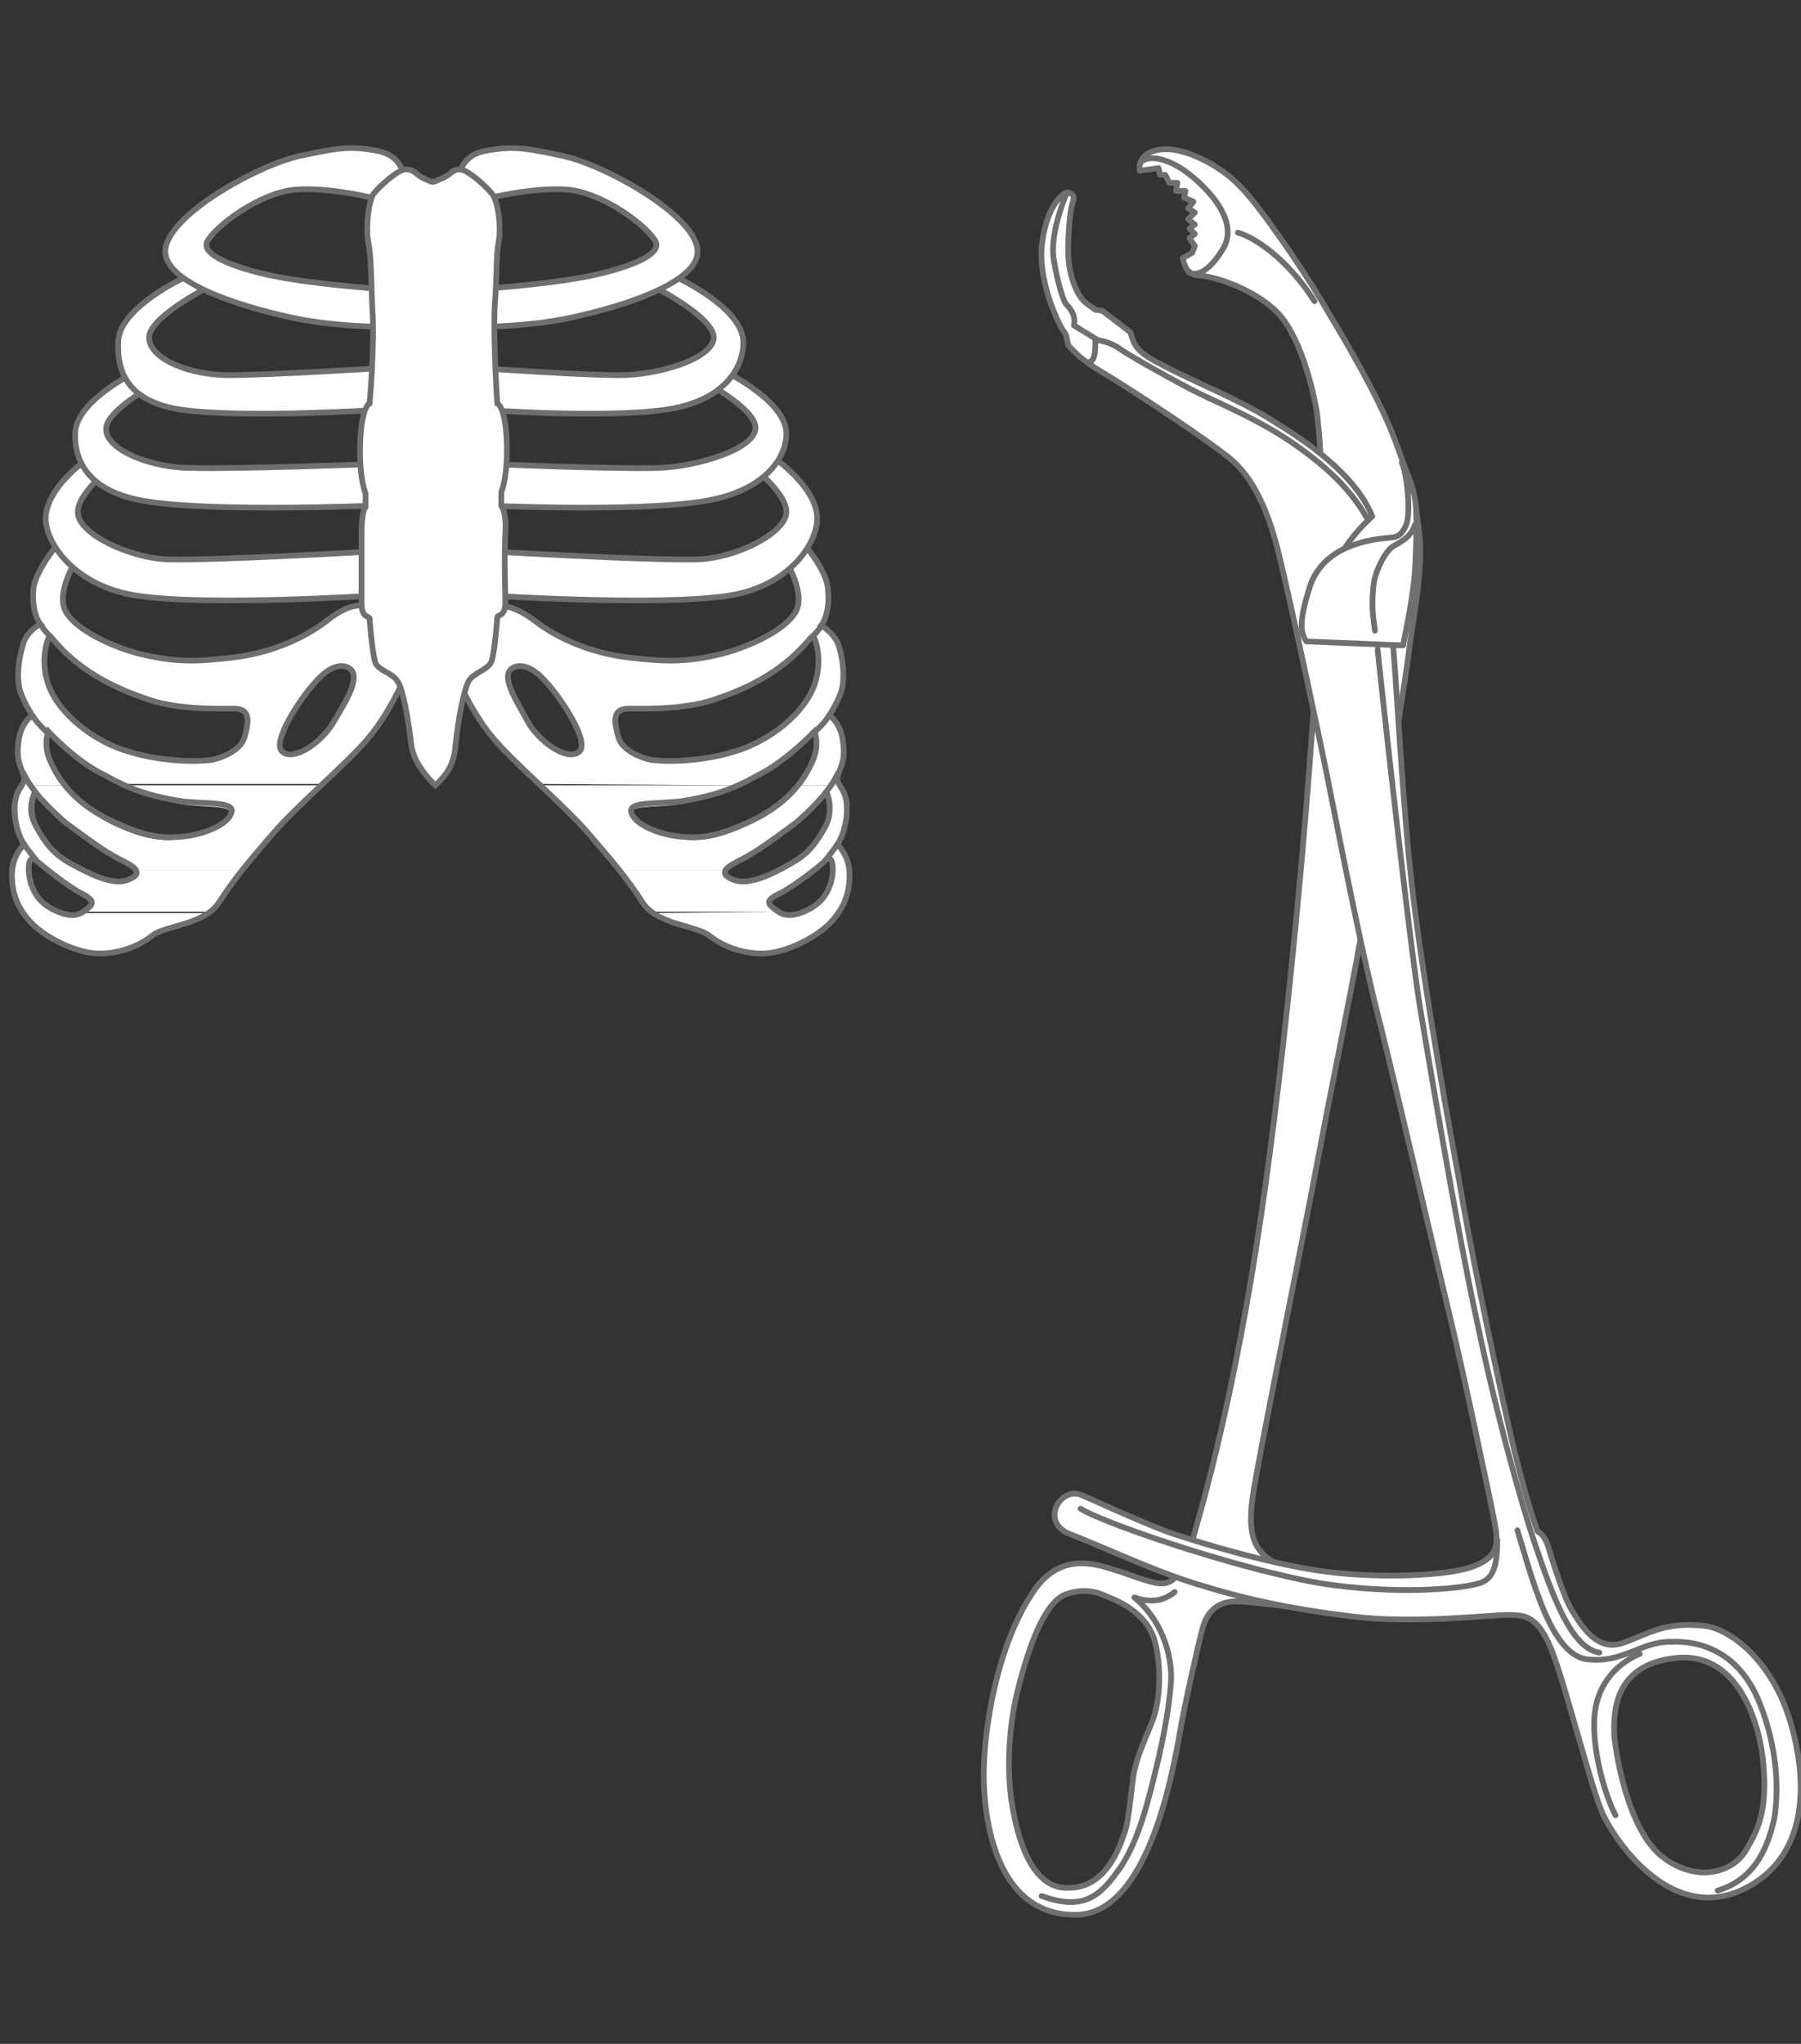 <svg xmlns="http://www.w3.org/2000/svg" xmlns:xlink="http://www.w3.org/1999/xlink" id="Ebene_1" x="0px" y="0px" viewBox="0 0 134 152" style="enable-background:new 0 0 134 152;" xml:space="preserve" width="134" height="152">
<rect x="0" y="0" width="134" height="152" fill="#333333" stroke="none"/>
<style type="text/css">
	.st0{fill:#FFFFFF;}
	.st1{fill:none;stroke:#6F6F6E;stroke-width:0.425;stroke-linecap:round;stroke-linejoin:round;}
	.st2{fill:#FFFFFF;stroke:#6F6F6E;stroke-width:0.425;stroke-linecap:round;stroke-linejoin:round;}
	.st3{fill-rule:evenodd;clip-rule:evenodd;fill:#FFFFFF;}
	.st4{fill:none;stroke:#6F6F6E;stroke-width:0.425;stroke-miterlimit:3.864;}
	.st5{fill:#FFFFFF;stroke:#6F6F6E;stroke-width:0.425;stroke-miterlimit:3.864;}
</style>
<path class="st0" d="M79.2,118.6c-1.5,0.7-2.6,3.7-3.4,6.8c-0.8,3-0.9,6.4-0.5,8.8c0.4,2.4,1.4,6.3,4.2,6.2c2.8,0,3.8-3,4.2-4.2  c0.4-1.2,0.5-4.1,0.8-4.9c0.2-0.8,0.5-1.5,1.2-3.2c0.7-1.7,0.7-4.4,0.2-6.1c-0.5-1.8-2.3-2.8-3.4-3.2  C81.9,118.5,80.8,118,79.2,118.6L79.2,118.6z M88,19.2l0.7-0.4l0.2-0.5l-0.4-0.6l0.4-0.3l-0.4-0.4l0.4-0.3l-0.5-0.4l0.5-0.5  l-0.5-0.3l0.4-0.5l-0.7-0.3l0.1-0.5l-0.7,0l0.1-0.6l-0.6,0L86.7,13l-0.4,0l-0.1-0.5l-1.4,0.2c-0.1-0.7,0.3-1.6,2-1.6  c1.7,0,4.2,1.4,5.4,2.7c1.3,1.2,4.6,6,6.2,8.7c1.6,2.7,4.4,7.3,5.6,10.8c1.2,3.4,1.1,2.2,1.6,6.4c0.3,2.3-0.4,6.2-0.7,8.1  c-0.2,2-0.6,4-0.9,6.3c-0.3,2.3-2.3,13.4-2.9,16.4c-0.5,2.9-2.2,11.2-3.1,16c-0.9,4.8-4.1,20.6-4.7,24.2c-0.6,3.5,0,4.8,1.9,5.7  c2,0.9,3.6,1.2,4.7,1.3l-0.4,2.2c-2.6-0.3-5.8-0.7-7.2-0.8c-1.4-0.1-2.4,0.5-2.8,1.9c-0.4,1.5-1.2,5.1-1.6,7.2  c-0.4,2.1-2.1,14.1-7.8,14.2c-5.7,0.1-6.8-6.4-6.9-9.9c-0.1-3.4,0.9-10.2,3.8-14.3c0.8-1.1,2.2-2.5,5.1-1.7c2.1,0.6,2.5,0.9,3.8,1.2  c1.3,0.3,2-0.4,2.8-3.1c0.8-2.7,3.2-11.1,5.1-24c1.9-12.8,3.3-28.5,3.9-37.3c0.6-8.8,0.6-15.1,0.6-17.2c0-2.1-0.1-3.4-0.3-5.3  c-0.3-1.9-1.3-6.1-3.2-7.8c-1.9-1.7-4.7-2.5-5.6-2.5C88.5,20.4,88.2,20.1,88,19.2L88,19.2z"></path>
<path class="st1" d="M79.2,118.6c-1.5,0.7-2.6,3.7-3.4,6.8c-0.8,3-0.9,6.4-0.5,8.8c0.4,2.4,1.4,6.3,4.2,6.2c2.8,0,3.8-3,4.2-4.2  c0.4-1.2,0.5-4.1,0.8-4.9c0.2-0.8,0.5-1.5,1.2-3.2c0.7-1.7,0.7-4.4,0.2-6.1c-0.5-1.8-2.3-2.8-3.4-3.2  C81.9,118.5,80.8,118,79.2,118.6L79.2,118.6z M88,19.2l0.7-0.4l0.2-0.5l-0.4-0.6l0.4-0.3l-0.4-0.4l0.4-0.3l-0.5-0.4l0.5-0.5  l-0.5-0.3l0.4-0.5l-0.7-0.3l0.1-0.5l-0.7,0l0.1-0.6l-0.6,0L86.7,13l-0.4,0l-0.1-0.5l-1.4,0.2c-0.1-0.7,0.3-1.6,2-1.6  c1.7,0,4.2,1.4,5.4,2.7c1.3,1.2,4.6,6,6.2,8.7c1.6,2.7,4.4,7.3,5.6,10.8c1.2,3.4,1.1,2.2,1.6,6.4c0.3,2.3-0.4,6.2-0.7,8.1  c-0.2,2-0.6,4-0.9,6.3c-0.3,2.3-2.3,13.4-2.9,16.4c-0.5,2.9-2.2,11.2-3.1,16c-0.9,4.8-4.1,20.6-4.7,24.2c-0.6,3.5,0,4.8,1.9,5.7  c2,0.9,3.6,1.2,4.7,1.3l-0.4,2.2c-2.6-0.3-5.8-0.7-7.2-0.8c-1.4-0.1-2.4,0.5-2.8,1.9c-0.4,1.5-1.2,5.1-1.6,7.2  c-0.4,2.1-2.1,14.1-7.8,14.2c-5.7,0.1-6.8-6.4-6.9-9.9c-0.1-3.4,0.9-10.2,3.8-14.3c0.8-1.1,2.2-2.5,5.1-1.7c2.1,0.6,2.5,0.9,3.8,1.2  c1.3,0.3,2-0.4,2.8-3.1c0.8-2.7,3.2-11.1,5.1-24c1.9-12.8,3.3-28.5,3.9-37.3c0.6-8.8,0.6-15.1,0.6-17.2c0-2.1-0.1-3.4-0.3-5.3  c-0.3-1.9-1.3-6.1-3.2-7.8c-1.9-1.7-4.7-2.5-5.6-2.5C88.5,20.4,88.2,20.1,88,19.2L88,19.2z M92.1,17.3c1.1,0.3,3.6,1.8,5.7,5.1   M84.8,12.2c0.5-0.8,2-0.4,3.2,0.4c1.2,0.8,4.4,3.6,3,5.9c-1.4,2.3-2.4,1.9-2.6,1.7"></path>
<path class="st0" d="M131.2,131.2c-0.2-2.5-1.6-8.4-6.5-7.9c-4.9,0.5-4.6,4.5-4.6,5.7c0.1,1.3,1,7.1,3.6,9.1c2.6,2,5.3,1.1,6.2-0.5  C130.8,136.1,131.5,134.7,131.2,131.2L131.2,131.2z M79.4,14.3c0.8,0.2,0.4,0.6,0.3,1.2c-0.1,0.5-0.3,2.6-0.2,3.8  c0.1,1.2,0.6,2.8,1.4,3.3c0.8,0.6,0.5,0.4,1.1,0.5l2.1,1.6c0.3,0.9,0.3,1.4,2.3,2.4c2,1.1,6,2.7,8.3,4.2c2.3,1.4,6.1,3.9,7.4,7.1  c-1.2,1.1-3.7,3.7-3.4,7.4l4.8,0.6c0.4,3.4,0.8,13.6,1.7,20.7c0.9,7.2,2.6,16.6,3.4,20.9c0.7,4.3,2.2,11.5,3.3,16.5  c1.1,5.1,2,8,2.5,9.4c0.3,0.1,0.7,0.6,0.9,1.5c0.3,0.9,1.1,3.6,1.8,4.6c0.7,1.1,1.8,2.8,3.6,2.2c1.8-0.6,3-1.6,6-1.3  c1.7,0.1,4.9,2.2,6.4,6.8c1.4,4.4,1.7,10.5-3.6,12.9c-5.3,2.3-9.3-3.7-10.2-5.6c-0.9-1.9-2.9-10-3.9-12.4c-1-2.4-1.9-2.5-3.2-2.5  c-1.4,0-7.1,0.7-11.7,0.1c-2.5-0.3-6.6-0.9-10.8-2.2c-3.5-1-7-2.7-10.3-4c-2-1-0.4-3.5,1.1-2.8c1.2,0.5,4.8,2.2,6.9,2.9  c2.1,0.7,7.4,2.3,11.4,2.8c4,0.5,8.9,0.3,10.8-0.4c1.9-0.7,1.9-1.7,1.6-3.3c-0.3-1.6-2.4-11.5-3.3-15.2c-0.9-3.7-4.1-17.5-5.4-22.6  c-1.3-5.1-2.9-13.4-3.7-17.4C98,54,96,44.7,95.2,41.4c-0.8-3.3-1.9-5.9-3.8-7.4c-1.9-1.5-6.3-4.4-8.7-5.9c-2.4-1.4-2.6-1.8-3.2-2.4  c-0.2-0.7-0.1-0.8-0.4-1.1c-0.2-0.3-1.8-3.3-1.6-6.2C77.8,15.5,78.9,14.5,79.4,14.3L79.4,14.3z"></path>
<path class="st1" d="M131.2,131.2c-0.2-2.5-1.6-8.4-6.5-7.9c-4.9,0.5-4.6,4.5-4.6,5.7c0.1,1.3,1,7.1,3.6,9.1c2.6,2,5.3,1.1,6.2-0.5  C130.8,136.1,131.5,134.7,131.2,131.2L131.2,131.2z M79.4,14.3c0.8,0.2,0.4,0.6,0.3,1.2c-0.1,0.5-0.3,2.6-0.2,3.8  c0.1,1.2,0.6,2.8,1.4,3.3c0.8,0.6,0.5,0.4,1.1,0.5l2.1,1.6c0.3,0.9,0.3,1.4,2.3,2.4c2,1.1,6,2.7,8.3,4.2c2.3,1.4,6.1,3.9,7.4,7.1  c-1.2,1.1-3.7,3.7-3.4,7.4l4.8,0.6c0.4,3.4,0.8,13.6,1.7,20.7c0.9,7.2,2.6,16.6,3.4,20.9c0.7,4.3,2.2,11.5,3.3,16.5  c1.1,5.1,2,8,2.5,9.4c0.3,0.1,0.7,0.6,0.9,1.5c0.3,0.9,1.1,3.6,1.8,4.6c0.7,1.1,1.8,2.8,3.6,2.2c1.8-0.6,3-1.6,6-1.3  c1.7,0.1,4.9,2.2,6.4,6.8c1.4,4.4,1.7,10.5-3.6,12.9c-5.3,2.3-9.3-3.7-10.2-5.6c-0.9-1.9-2.9-10-3.9-12.4c-1-2.4-1.9-2.5-3.2-2.5  c-1.4,0-7.1,0.7-11.7,0.1c-2.5-0.3-6.6-0.9-10.8-2.2c-3.5-1-7-2.7-10.3-4c-2-1-0.4-3.5,1.1-2.8c1.2,0.5,4.8,2.2,6.9,2.9  c2.1,0.7,7.4,2.3,11.4,2.8c4,0.5,8.9,0.3,10.8-0.4c1.9-0.7,1.9-1.7,1.6-3.3c-0.3-1.6-2.4-11.5-3.3-15.2c-0.9-3.7-4.1-17.5-5.4-22.6  c-1.3-5.1-2.9-13.4-3.7-17.4C98,54,96,44.7,95.2,41.4c-0.8-3.3-1.9-5.9-3.8-7.4c-1.9-1.5-6.3-4.4-8.7-5.9c-2.4-1.4-2.6-1.8-3.2-2.4  c-0.2-0.7-0.1-0.8-0.4-1.1c-0.2-0.3-1.8-3.3-1.6-6.2C77.8,15.5,78.9,14.5,79.4,14.3L79.4,14.3z M81.5,25.3c0,0.6,0,1.5-0.4,1.6   M79.4,14.3c-0.3,0.6-1.3,3.3-1,5c0.3,1.8,0.7,3,0.9,3.3c0.2,0.2,0.8,0.8,0.6,1.6l1.8,1.1c0,0,0.9,0.1,1.7,0.7  c0.9,0.6,4.1,2.4,5.7,3.2c1.6,0.8,4.6,2,7.3,3.9c2.7,1.9,4.3,3.6,5.4,5.6 M87.4,118.4c-0.4,0.3-1.3,1-3,0.4c2.3,1.9,2.9,4.8,2.7,6.6  c-0.2,2.4-0.8,5-1.2,6.6c-0.4,1.6-1.2,5.1-2.7,7.1c-1.4,2-2.7,3-5.7,1.9 M111.4,114.5c0,1.4-0.1,2.8-1.2,3.2  c-1.1,0.4-5.4,0.9-10.9,0.2c-5.6-0.7-17-4.5-18.9-5.7 M122,123c-1.2,0.5-2.9,1.7-3.3,4.1c-0.4,2.4,0.6,6.2,1.5,7.9 M112.9,113.8  c1.1,3.6,2.5,9.3,5.2,9.6c2.7,0.3,3.9-1.3,6.2-1.3c2.3-0.1,5.1,0.8,6.6,4.5c1.5,3.7,1.4,7,1.1,8.7c-0.4,1.7-1.2,4.4-4.2,5.3   M102.5,48.3c0.3,3,2.4,22.1,3.2,26.9c0.8,4.8,2.8,16.7,4.2,23.1c1.3,6.3,3.2,13.3,4.4,16.8c1.2,3.5,2.6,7.5,4.7,7.8"></path>
<path class="st2" d="M104.3,34.4c0.4,0.9,0.7,3.8,0.3,4.7c-0.6,1.2-0.9,0.7-2.7,1.1c-1.9,0.4-3.8,1.3-4.5,3.6  c-0.7,2.3-0.7,3.2-0.2,3.9l7.2,0.3c0-0.2,0.8-3.6,0.9-6c0.1-2.4,0.2-4.6-0.2-5.6C104.8,35.3,104.3,34.4,104.3,34.4L104.3,34.4z"></path>
<path class="st1" d="M105.3,39c-0.3,0.8-0.7,1.1-1.6,1.6c-0.6,0.3-1.4,1.9-1.5,2.9c-0.2,1.6,0,2.6,0.1,3.4"></path>
<path class="st3" d="M4.7,67.9c0.5,0.1,0.8,0.1,1.1,0l0,0C5.6,68,5.2,68,4.7,67.9L4.7,67.9c0.5,0.1,0.8,0.1,1.1,0l9.8,0  c-1.3,1-3.5,1.1-4.3,1.7c-1,0.8-2.6,1.4-4.2,1.3c-1.5-0.1-3.6-1.1-4.7-2.2c-0.3-0.3-0.5-0.5-0.7-0.9v0c0.2,0.3,0.4,0.6,0.7,0.9  c1.1,1.1,3.2,2.1,4.7,2.2c1.5,0.1,3.2-0.6,4.2-1.3c0.8-0.6,3-0.7,4.3-1.7v0c-1.3,1-3.5,1.1-4.3,1.7c-1,0.8-2.6,1.4-4.2,1.3  c-1.5-0.1-3.6-1.1-4.7-2.2c-0.3-0.3-0.5-0.5-0.7-0.9L4.7,67.9L4.7,67.9z"></path>
<path class="st3" d="M2.2,64.7c0,0.3,0.1,0.6,0.2,0.9c0.3,0.9,0.8,1.6,2,2.1c0.2,0.1,0.3,0.1,0.5,0.2l-3.1,0  c-0.5-0.8-0.8-1.8-0.8-3.1c0,0,0-0.1,0-0.1L2.2,64.7L2.2,64.7z M2.2,64.7c0,0.3,0.1,0.6,0.2,0.9c0.3,0.9,0.8,1.6,2,2.1  c0.2,0.1,0.3,0.1,0.5,0.2v0c-0.1,0-0.3-0.1-0.5-0.2c-1.2-0.5-1.7-1.2-2-2.1C2.2,65.3,2.2,65,2.2,64.7L2.2,64.7L2.2,64.7z M6.2,64.7  c1.2,0.6,2.5,1.1,3.5,0.7c0.5-0.2,0.6-0.4,0.5-0.7v0c0.1,0.2,0,0.4-0.5,0.7C8.7,65.8,7.4,65.3,6.2,64.7L6.2,64.7  c1.2,0.6,2.5,1.1,3.5,0.7c0.5-0.2,0.6-0.4,0.5-0.7l7.9,0c-0.6,0.8-1.2,1.6-1.7,2.4c-0.2,0.3-0.4,0.5-0.7,0.7l-9.8,0  c0.3-0.1,0.5-0.2,0.7-0.4c0.5-0.4,0.2-0.7-0.8-1.2c-0.7-0.3-1.5-1-2.2-1.5L6.2,64.7L6.2,64.7z M18.1,64.7c-0.6,0.8-1.2,1.6-1.7,2.4  c-0.2,0.3-0.4,0.5-0.7,0.7v0c0.3-0.2,0.5-0.4,0.7-0.7C16.9,66.3,17.4,65.5,18.1,64.7L18.1,64.7L18.1,64.7z M1.6,67.9  c-0.5-0.8-0.8-1.8-0.8-3.1c0,0,0-0.1,0-0.1v0c0,0,0,0.1,0,0.1C0.8,66.1,1.1,67.1,1.6,67.9L1.6,67.9L1.6,67.9z M5.8,67.9  c0.3-0.1,0.5-0.2,0.7-0.4c0.5-0.4,0.2-0.7-0.8-1.2c-0.7-0.3-1.5-1-2.2-1.5v0c0.7,0.6,1.6,1.2,2.2,1.5c1,0.5,1.3,0.8,0.8,1.2  C6.3,67.6,6.1,67.8,5.8,67.9L5.8,67.9L5.8,67.9z"></path>
<path class="st3" d="M4.6,58.4c0.7,0.9,1.8,1.9,3.5,2.8c3.1,1.5,4.4,1.3,5.5,1.2c1.1-0.1,3.1-0.7,3.5-1.7c0.4-0.9-1.7-0.7-3.6-0.9  c-1.6-0.2-3-0.6-4.7-1.4v0c1.7,0.8,3.1,1.1,4.7,1.4c1.9,0.3,4,0,3.6,0.9c-0.4,0.9-2.4,1.5-3.5,1.7c-1.1,0.1-2.5,0.3-5.5-1.2  C6.5,60.3,5.4,59.3,4.6,58.4L4.6,58.4c0.7,0.9,1.8,1.9,3.5,2.8c3.1,1.5,4.4,1.3,5.5,1.2c1.1-0.1,3.1-0.7,3.5-1.7  c0.4-0.9-1.7-0.7-3.6-0.9c-1.6-0.2-3-0.6-4.7-1.4l15,0c-1.3,1.3-2.7,2.6-3.7,3.6c-0.9,1.1-1.6,1.9-2.3,2.7l-7.9,0  c-0.1-0.3-0.7-0.6-1.2-0.8c-1-0.5-2.1-1.3-4-2.7c-1.2-1-2.3-2.3-2.3-2.3s-0.6,1.3,0.1,2.6c0.7,1.2,1.2,2,2.7,2.8  c0.3,0.1,0.5,0.3,0.8,0.4v0c-0.3-0.1-0.5-0.3-0.8-0.4c-1.5-0.8-2-1.6-2.7-2.8c-0.8-1.3-0.1-2.6-0.1-2.6s1.1,1.3,2.3,2.3  c1.9,1.5,3,2.3,4,2.7c0.6,0.3,1.1,0.5,1.2,0.8v0c-0.1-0.3-0.7-0.6-1.2-0.8c-1-0.5-2.1-1.3-4-2.7c-1.2-1-2.3-2.3-2.3-2.3  s-0.6,1.3,0.1,2.6c0.7,1.2,1.2,2,2.7,2.8c0.3,0.1,0.5,0.3,0.8,0.4l-2.6,0c-0.3-0.3-0.6-0.5-0.8-0.7c-0.4-0.4-0.6,0.1-0.6,0.7v0  c0-0.7,0.2-1.2,0.6-0.7c0.2,0.2,0.5,0.5,0.8,0.7v0c-0.3-0.3-0.6-0.5-0.8-0.7c-0.4-0.4-0.6,0.1-0.6,0.7l-1.3,0  c0.1-1.2,0.9-1.9,0.9-1.9s-0.8-1.1-0.7-3c0.1-0.7,0.3-1.1,0.5-1.4L4.6,58.4L4.6,58.4z M24,58.4c-1.3,1.3-2.7,2.6-3.7,3.6  c-0.9,1.1-1.6,1.9-2.3,2.7v0c0.6-0.8,1.3-1.6,2.3-2.7C21.3,60.9,22.6,59.6,24,58.4L24,58.4L24,58.4z M0.9,64.7  c0.1-1.2,0.9-1.9,0.9-1.9s-0.8-1.1-0.7-3c0.1-0.7,0.3-1.1,0.5-1.4v0c-0.2,0.3-0.5,0.7-0.5,1.4c-0.1,1.9,0.7,3,0.7,3S1,63.5,0.9,64.7  L0.9,64.7L0.9,64.7z"></path>
<path class="st3" d="M1.6,58.4c0.2-0.3,0.3-0.5,0.1-0.9c-0.3-0.8-0.5-1.2-0.3-2.5c0.2-1.3,1-1.8,1-1.8s-0.6-0.9-0.9-1.8  c-0.3-1-0.1-2.5,0.2-3.4C1.9,47,3,46.4,3,46.4s-0.7-0.8-0.5-2.7c0.2-1.5,2-3.5,2-3.5l1.2,1.4c0,0-1.6,2.5-0.8,3.9  c0.8,1.4,3.5,2.6,5.4,3.1c2.8,0.7,4.4,0.6,7,0.3c2.6-0.3,5.2-1.3,7.1-2.8s2.9-1,2.9-1l2.7,5.5c0,0-1,2.4-2.6,4.3  c-0.8,1-2.1,2.2-3.5,3.4l-15,0c-0.3-0.2-0.7-0.3-1.1-0.5c-2.2-1.2-4.3-3.4-4.3-3.4s-0.4,0.9,0.1,2.1c0.2,0.5,0.5,1.1,1,1.8v0  c-0.5-0.7-0.8-1.3-1-1.8c-0.5-1.2-0.1-2.1-0.1-2.1s2.2,2.2,4.3,3.4C8.3,58,8.6,58.2,9,58.4v0c-0.3-0.2-0.7-0.3-1.1-0.5  c-2.2-1.2-4.3-3.4-4.3-3.4s-0.4,0.9,0.1,2.1c0.2,0.5,0.5,1.1,1,1.8L1.6,58.4c0.2-0.3,0.3-0.5,0.1-0.9c-0.3-0.8-0.5-1.2-0.3-2.5  c0.2-1.3,1-1.8,1-1.8s-0.6-0.9-0.9-1.8c-0.3-1-0.1-2.5,0.2-3.4C1.9,47,3,46.4,3,46.4s-0.7-0.8-0.5-2.7c0.2-1.5,2-3.5,2-3.5l1.2,1.4  c0,0-1.6,2.5-0.8,3.9c0.8,1.4,3.5,2.6,5.4,3.1c2.8,0.7,4.4,0.6,7,0.3c2.6-0.3,5.2-1.3,7.1-2.8s2.9-1,2.9-1l2.7,5.5  c0,0-1,2.4-2.6,4.3c-0.8,1-2.1,2.2-3.5,3.4v0c1.3-1.3,2.6-2.5,3.5-3.5c1.6-1.9,2.6-4.3,2.6-4.3l-2.7-5.5c0,0-0.9-0.4-2.9,1  S20,48.6,17.4,49c-2.6,0.3-4.3,0.4-7-0.3c-1.9-0.5-4.6-1.7-5.4-3.1c-0.8-1.4,0.8-3.9,0.8-3.9l-1.2-1.4c0,0-1.9,2.1-2,3.5  C2.2,45.6,3,46.4,3,46.4s-1,0.6-1.3,1.5c-0.3,0.9-0.5,2.5-0.2,3.4c0.3,1,0.9,1.8,0.9,1.8s-0.8,0.5-1,1.8c-0.2,1.3,0,1.7,0.3,2.5  C1.9,57.9,1.8,58.1,1.6,58.4L1.6,58.4L1.6,58.4z M25.8,49.6c-0.9-0.3-1.8,0.5-2.4,1.2c-1.1,1.2-3.2,4.4-2.4,5.1  c0.8,0.7,2.7-0.5,3.7-2C25.7,52.2,27.1,50.1,25.8,49.6L25.8,49.6z M3.7,47.3c-0.1,0-0.9,2,0.1,4.1c1,2.1,3.6,3.9,5.8,4.5  c2.2,0.7,4.9,0.8,6.2,0.6c0.5-0.1,2.1-0.6,2.4-1.7c0.3-1.1,0.5-2.1-0.8-2.1c-1.3,0-4.4,0.1-6.7-0.8C5.4,50.1,3.9,47.3,3.7,47.3  L3.7,47.3z M25.8,49.6c-0.9-0.3-1.8,0.5-2.4,1.2c-1.1,1.2-3.2,4.4-2.4,5.1c0.8,0.7,2.7-0.5,3.7-2C25.7,52.2,27.1,50.1,25.8,49.6  L25.8,49.6z M3.7,47.3c-0.1,0-0.9,2,0.1,4.1c1,2.1,3.6,3.9,5.8,4.5c2.2,0.7,4.9,0.8,6.2,0.6c0.5-0.1,2.1-0.6,2.4-1.7  c0.3-1.1,0.5-2.1-0.8-2.1c-1.3,0-4.4,0.1-6.7-0.8C5.4,50.1,3.9,47.3,3.7,47.3L3.7,47.3z M3.7,47.3c-0.1,0-0.9,2,0.1,4.1  c1,2.1,3.6,3.9,5.8,4.5c2.2,0.7,4.9,0.8,6.2,0.6c0.5-0.1,2.1-0.6,2.4-1.7c0.3-1.1,0.5-2.1-0.8-2.1c-1.3,0-4.4,0.1-6.7-0.8  C5.4,50.1,3.9,47.3,3.7,47.3L3.7,47.3z M25.8,49.6c-0.9-0.3-1.8,0.5-2.4,1.2c-1.1,1.2-3.2,4.4-2.4,5.1c0.8,0.7,2.7-0.5,3.7-2  C25.7,52.2,27.1,50.1,25.8,49.6L25.8,49.6z"></path>
<path class="st4" d="M4.5,40.2l1.2,1.4c0,0-1.6,2.5-0.8,3.9c0.8,1.4,3.5,2.6,5.4,3.1c2.8,0.7,4.4,0.6,7,0.3c2.6-0.3,5.2-1.3,7.1-2.8  s2.9-1,2.9-1l2.7,5.5c0,0-1,2.4-2.6,4.3c-1.6,1.9-5.2,4.9-7.1,7.1c-1.9,2.2-2.9,3.4-4,5.1c-1.1,1.7-4,1.7-5,2.5  c-1,0.8-2.6,1.4-4.2,1.3c-1.5-0.1-3.6-1.1-4.7-2.2c-0.9-0.9-1.6-2.1-1.5-3.9c0.1-1.3,0.9-2,0.9-2s-0.8-1.1-0.7-3  c0.1-1.3,1-1.5,0.6-2.3c-0.3-0.8-0.5-1.2-0.3-2.5c0.2-1.3,1-1.8,1-1.8s-0.6-0.9-0.9-1.8c-0.3-1-0.1-2.5,0.2-3.4  C1.9,47,3,46.4,3,46.4s-0.7-0.8-0.5-2.7C2.7,42.3,4.5,40.2,4.5,40.2L4.5,40.2z M25.8,49.6c-0.9-0.3-1.8,0.5-2.4,1.2  c-1.1,1.2-3.2,4.4-2.4,5.1c0.8,0.7,2.7-0.5,3.7-2C25.7,52.2,27.1,50.1,25.8,49.6L25.8,49.6z M3.7,47.3c-0.1,0-0.9,2,0.1,4.1  c1,2.1,3.6,3.9,5.8,4.5c2.2,0.7,4.9,0.8,6.2,0.6c0.5-0.1,2.1-0.6,2.4-1.7c0.3-1.1,0.5-2.1-0.8-2.1c-1.3,0-4.4,0.1-6.7-0.8  C5.4,50.1,3.9,47.3,3.7,47.3L3.7,47.3z M3.6,54.4c0,0-0.4,0.9,0.1,2.1c0.5,1.2,1.6,3.1,4.5,4.5c3.1,1.5,4.4,1.3,5.5,1.2  c1.1-0.1,3.1-0.7,3.5-1.7c0.4-0.9-1.7-0.7-3.6-0.9c-1.9-0.3-3.6-0.7-5.7-1.9C5.7,56.7,3.6,54.4,3.6,54.4L3.6,54.4z M9.6,65.4  c1.2-0.5,0.3-1-0.7-1.5c-1-0.5-2.1-1.3-4-2.7c-1.2-1-2.3-2.3-2.3-2.3s-0.6,1.3,0.1,2.6c0.7,1.2,1.2,2,2.7,2.8  C6.9,65.1,8.5,65.9,9.6,65.4L9.6,65.4z M2.7,64c-0.6-0.6-0.7,0.7-0.4,1.7c0.3,0.9,0.8,1.6,2,2.1c1.2,0.5,1.7,0.2,2.3-0.3  c0.5-0.4,0.2-0.7-0.8-1.2C4.8,65.7,3.4,64.6,2.7,64L2.7,64z M4.5,40.2l1.2,1.4c0,0-1.6,2.5-0.8,3.9c0.8,1.4,3.5,2.6,5.4,3.1  c2.8,0.7,4.4,0.6,7,0.3c2.6-0.3,5.2-1.3,7.1-2.8s2.9-1,2.9-1l2.7,5.5c0,0-1,2.4-2.6,4.3c-1.6,1.9-5.2,4.9-7.1,7.1  c-1.9,2.2-2.9,3.4-4,5.1c-1.1,1.7-4,1.7-5,2.5c-1,0.8-2.6,1.4-4.2,1.3c-1.5-0.1-3.6-1.1-4.7-2.2c-0.9-0.9-1.6-2.1-1.5-3.9  c0.1-1.3,0.9-2,0.9-2s-0.8-1.1-0.7-3c0.1-1.3,1-1.5,0.6-2.3c-0.3-0.8-0.5-1.2-0.3-2.5c0.2-1.3,1-1.8,1-1.8s-0.6-0.9-0.9-1.8  c-0.3-1-0.1-2.5,0.2-3.4C1.9,47,3,46.4,3,46.4s-0.7-0.8-0.5-2.7C2.7,42.3,4.5,40.2,4.5,40.2L4.5,40.2z M25.8,49.6  c-0.9-0.3-1.8,0.5-2.4,1.2c-1.1,1.2-3.2,4.4-2.4,5.1c0.8,0.7,2.7-0.5,3.7-2C25.7,52.2,27.1,50.1,25.8,49.6L25.8,49.6z M3.7,47.3  c-0.1,0-0.9,2,0.1,4.1c1,2.1,3.6,3.9,5.8,4.5c2.2,0.7,4.9,0.8,6.2,0.6c0.5-0.1,2.1-0.6,2.4-1.7c0.3-1.1,0.5-2.1-0.8-2.1  c-1.3,0-4.4,0.1-6.7-0.8C5.4,50.1,3.9,47.3,3.7,47.3L3.7,47.3z M3.6,54.4c0,0-0.4,0.9,0.1,2.1c0.5,1.2,1.6,3.1,4.5,4.5  c3.1,1.5,4.4,1.3,5.5,1.2c1.1-0.1,3.1-0.7,3.5-1.7c0.4-0.9-1.7-0.7-3.6-0.9c-1.9-0.3-3.6-0.7-5.7-1.9C5.7,56.7,3.6,54.4,3.6,54.4  L3.6,54.4z M9.6,65.4c1.2-0.5,0.3-1-0.7-1.5c-1-0.5-2.1-1.3-4-2.7c-1.2-1-2.3-2.3-2.3-2.3s-0.6,1.3,0.1,2.6c0.7,1.2,1.2,2,2.7,2.8  C6.9,65.1,8.5,65.9,9.6,65.4L9.6,65.4z M2.7,64c-0.6-0.6-0.7,0.7-0.4,1.7c0.3,0.9,0.8,1.6,2,2.1c1.2,0.5,1.7,0.2,2.3-0.3  c0.5-0.4,0.2-0.7-0.8-1.2C4.8,65.7,3.4,64.6,2.7,64L2.7,64z M2.7,64c-0.6-0.6-0.7,0.7-0.4,1.7c0.3,0.9,0.8,1.6,2,2.1  c1.2,0.5,1.7,0.2,2.3-0.3c0.5-0.4,0.2-0.7-0.8-1.2C4.8,65.7,3.4,64.6,2.7,64L2.7,64z M9.6,65.4c1.2-0.5,0.3-1-0.7-1.5  c-1-0.5-2.1-1.3-4-2.7c-1.2-1-2.3-2.3-2.3-2.3s-0.6,1.3,0.1,2.6c0.7,1.2,1.2,2,2.7,2.8C6.9,65.1,8.5,65.9,9.6,65.4L9.6,65.4z   M3.6,54.4c0,0-0.4,0.9,0.1,2.1c0.5,1.2,1.6,3.1,4.5,4.5c3.1,1.5,4.4,1.3,5.5,1.2c1.1-0.1,3.1-0.7,3.5-1.7c0.4-0.9-1.7-0.7-3.6-0.9  c-1.9-0.3-3.6-0.7-5.7-1.9C5.7,56.7,3.6,54.4,3.6,54.4L3.6,54.4z M3.7,47.3c-0.1,0-0.9,2,0.1,4.1c1,2.1,3.6,3.9,5.8,4.5  c2.2,0.7,4.9,0.8,6.2,0.6c0.5-0.1,2.1-0.6,2.4-1.7c0.3-1.1,0.5-2.1-0.8-2.1c-1.3,0-4.4,0.1-6.7-0.8C5.4,50.1,3.9,47.3,3.7,47.3  L3.7,47.3z M25.8,49.6c-0.9-0.3-1.8,0.5-2.4,1.2c-1.1,1.2-3.2,4.4-2.4,5.1c0.8,0.7,2.7-0.5,3.7-2C25.7,52.2,27.1,50.1,25.8,49.6  L25.8,49.6z M4.5,40.2l1.2,1.4c0,0-1.6,2.5-0.8,3.9c0.8,1.4,3.5,2.6,5.4,3.1c2.8,0.7,4.4,0.6,7,0.3c2.6-0.3,5.2-1.3,7.1-2.8  s2.9-1,2.9-1l2.7,5.5c0,0-1,2.4-2.6,4.3c-1.6,1.9-5.2,4.9-7.1,7.1c-1.9,2.2-2.9,3.4-4,5.1c-1.1,1.7-4,1.7-5,2.5  c-1,0.8-2.6,1.4-4.2,1.3c-1.5-0.1-3.6-1.1-4.7-2.2c-0.9-0.9-1.6-2.1-1.5-3.9c0.1-1.3,0.9-2,0.9-2s-0.8-1.1-0.7-3  c0.1-1.3,1-1.5,0.6-2.3c-0.3-0.8-0.5-1.2-0.3-2.5c0.2-1.3,1-1.8,1-1.8s-0.6-0.9-0.9-1.8c-0.3-1-0.1-2.5,0.2-3.4  C1.9,47,3,46.4,3,46.4s-0.7-0.8-0.5-2.7C2.7,42.3,4.5,40.2,4.5,40.2L4.5,40.2z"></path>
<path class="st5" d="M7.1,33.7c0,0-3.5,2.2-3.7,4.7c-0.1,1.9,2.1,5.2,6.8,5.9c5.2,0.8,17.5,0,17.5,0l0.2-3.3c0,0-11.8,0.7-15.4,0.6  c-2.9-0.1-6.6-1.9-6.7-3.4c-0.2-1.5,2.9-3.8,2.9-3.8L7.1,33.7L7.1,33.7z"></path>
<path class="st5" d="M10.6,27.4c0,0-4.8,2.2-5,4.7c-0.1,1.9,0.7,4.5,5.4,5.2c5.2,0.8,16.8,0.3,16.8,0.3l0.2-3.1  c0,0-10.1,0.4-13.8,0.3C11.3,34.8,8,33.5,7.9,32c-0.2-1.5,4.3-3.8,4.3-3.8L10.6,27.4L10.6,27.4z"></path>
<path class="st5" d="M13.8,20.6c0,0-4.8,2.2-5,4.7c-0.1,1.9,0.3,4.6,4.9,5.2c4.7,0.6,14.1,0,14.1,0l0.2-3.1c0,0-8.1,0.5-11,0.5  c-2.9,0-5.8-1.2-5.9-2.7c-0.2-1.5,4.3-3.8,4.3-3.8L13.8,20.6L13.8,20.6z"></path>
<path class="st5" d="M30,12.9c0,0-0.2-1.4-2-1.7c-1.8-0.3-2.5-0.3-5.7,0.4c-3.2,0.7-10,4.5-10,7.1c0,2.6,6.8,4.4,9.8,5  c3,0.6,6.2,0.6,6.2,0.6l0.1-2.8c0,0-4.2-0.3-7.1-0.8c-2.5-0.4-6.4-1.5-5.9-2.7c0.6-1.2,4-3.7,6.6-3.9c2.6-0.2,6.1,0.7,6.1,0.7  L30,12.9L30,12.9z"></path>
<path class="st4" d="M3,46.4c0,0,0.2,0.4,0.8,1 M2.4,53.2c0,0,0.5,0.8,1.3,1.4 M1.7,57.4c0,0,0.4,0.9,1.1,1.7 M1.7,62.7  c0,0,0.4,0.5,1,1.3"></path>
<path class="st3" d="M48.5,67.9c1.3,1,3.5,1.1,4.3,1.7c1,0.8,2.6,1.4,4.2,1.3c1.5-0.1,3.6-1.1,4.7-2.2c0.3-0.3,0.5-0.5,0.7-0.9  l-3.1,0c-0.5,0.1-0.8,0.1-1.1,0v0c0.3,0.1,0.6,0.1,1.1,0v0c-0.5,0.1-0.8,0.1-1.1,0L48.5,67.9c1.3,1,3.5,1.1,4.3,1.7  c1,0.8,2.6,1.4,4.2,1.3c1.5-0.1,3.6-1.1,4.7-2.2c0.3-0.3,0.5-0.5,0.7-0.9v0c-0.2,0.3-0.4,0.6-0.7,0.9c-1.1,1.1-3.2,2.1-4.7,2.2  c-1.5,0.1-3.2-0.6-4.2-1.3C52,69,49.9,68.9,48.5,67.9L48.5,67.9L48.5,67.9z"></path>
<path class="st3" d="M46.1,64.7c0.6,0.8,1.2,1.6,1.7,2.4c0.2,0.3,0.4,0.5,0.7,0.7v0c-0.3-0.2-0.5-0.4-0.7-0.7  C47.3,66.3,46.7,65.5,46.1,64.7L46.1,64.7L46.1,64.7z M46.1,64.7c0.6,0.8,1.2,1.6,1.7,2.4c0.2,0.3,0.4,0.5,0.7,0.7l9.8,0  c-0.3-0.1-0.5-0.2-0.7-0.4c-0.5-0.4-0.2-0.7,0.8-1.2c0.7-0.3,1.5-1,2.2-1.5l-2.6,0c-1.2,0.6-2.5,1.1-3.5,0.7  c-0.5-0.2-0.6-0.4-0.5-0.7v0c-0.1,0.2,0,0.4,0.5,0.7c1,0.4,2.2,0,3.5-0.7v0c-1.2,0.6-2.5,1.1-3.5,0.7c-0.5-0.2-0.6-0.4-0.5-0.7  L46.1,64.7L46.1,64.7z M62,64.7c0,0.3-0.1,0.6-0.2,0.9c-0.3,0.9-0.8,1.6-2,2.1c-0.2,0.1-0.3,0.1-0.5,0.2v0c0.1,0,0.3-0.1,0.5-0.2  c1.2-0.5,1.7-1.2,2-2.1C61.9,65.3,62,65,62,64.7L62,64.7L62,64.7z M62,64.7c0,0.3-0.1,0.6-0.2,0.9c-0.3,0.9-0.8,1.6-2,2.1  c-0.2,0.1-0.3,0.1-0.5,0.2l3.1,0c0.5-0.8,0.8-1.8,0.8-3.1c0,0,0-0.1,0-0.1L62,64.7L62,64.7z M58.3,67.9c-0.3-0.1-0.5-0.2-0.7-0.4  c-0.5-0.4-0.2-0.7,0.8-1.2c0.7-0.3,1.5-1,2.2-1.5v0c-0.7,0.6-1.6,1.2-2.2,1.5c-1,0.5-1.3,0.8-0.8,1.2C57.8,67.6,58,67.8,58.3,67.9  L58.3,67.9L58.3,67.9z M62.5,67.9c0.5-0.8,0.8-1.8,0.8-3.1c0,0,0-0.1,0-0.1v0c0,0,0,0.1,0,0.1C63.3,66.1,63,67.1,62.5,67.9  L62.5,67.9L62.5,67.9z"></path>
<path class="st3" d="M40.1,58.4c1.3,1.3,2.7,2.6,3.7,3.6c0.9,1.1,1.6,1.9,2.3,2.7v0c-0.6-0.8-1.3-1.6-2.3-2.7  C42.9,60.9,41.5,59.6,40.1,58.4L40.1,58.4L40.1,58.4z M40.1,58.4c1.3,1.3,2.7,2.6,3.7,3.6c0.9,1.1,1.6,1.9,2.3,2.7l7.9,0  c0.1-0.3,0.7-0.6,1.2-0.8c1-0.5,2.1-1.3,4-2.7c1.2-1,2.3-2.3,2.3-2.3s0.6,1.3-0.1,2.6c-0.7,1.2-1.2,2-2.7,2.8  c-0.3,0.1-0.5,0.3-0.8,0.4v0c0.3-0.1,0.5-0.3,0.8-0.4c1.5-0.8,2-1.6,2.7-2.8c0.8-1.3,0.1-2.6,0.1-2.6s-1.1,1.3-2.3,2.3  c-1.9,1.5-3,2.3-4,2.7c-0.6,0.3-1.1,0.5-1.2,0.8v0c0.1-0.3,0.7-0.6,1.2-0.8c1-0.5,2.1-1.3,4-2.7c1.2-1,2.3-2.3,2.3-2.3  s0.6,1.3-0.1,2.6c-0.7,1.2-1.2,2-2.7,2.8c-0.3,0.1-0.5,0.3-0.8,0.4l2.6,0c0.3-0.3,0.6-0.5,0.8-0.7c0.4-0.4,0.6,0.1,0.6,0.7v0  c0-0.7-0.2-1.2-0.6-0.7c-0.2,0.2-0.5,0.5-0.8,0.7v0c0.3-0.3,0.6-0.5,0.8-0.7c0.4-0.4,0.6,0.1,0.6,0.7l1.3,0  c-0.1-1.2-0.9-1.9-0.9-1.9s0.8-1.1,0.7-3c-0.1-0.7-0.3-1.1-0.5-1.4l-3,0c-0.7,0.9-1.8,1.9-3.5,2.8c-3.1,1.5-4.4,1.3-5.5,1.2  c-1.1-0.1-3.1-0.7-3.5-1.7c-0.4-0.9,1.7-0.7,3.6-0.9c1.6-0.2,3-0.6,4.7-1.4v0c-1.7,0.8-3.1,1.1-4.7,1.4c-1.9,0.3-4,0-3.6,0.9  c0.4,0.9,2.4,1.5,3.5,1.7c1.1,0.1,2.5,0.3,5.5-1.2c1.7-0.8,2.8-1.8,3.5-2.8v0c-0.7,0.9-1.8,1.9-3.5,2.8c-3.1,1.5-4.4,1.3-5.5,1.2  c-1.1-0.1-3.1-0.7-3.5-1.7c-0.4-0.9,1.7-0.7,3.6-0.9c1.6-0.2,3-0.6,4.7-1.4L40.1,58.4L40.1,58.4z M63.2,64.7  c-0.1-1.2-0.9-1.9-0.9-1.9s0.8-1.1,0.7-3c-0.1-0.7-0.3-1.1-0.5-1.4v0c0.2,0.3,0.5,0.7,0.5,1.4c0.1,1.9-0.7,3-0.7,3  S63.1,63.5,63.2,64.7L63.2,64.7L63.2,64.7z"></path>
<path class="st3" d="M55.2,58.4c0.3-0.2,0.7-0.3,1.1-0.5c2.2-1.2,4.3-3.4,4.3-3.4s0.4,0.9-0.1,2.1c-0.2,0.5-0.5,1.1-1,1.8v0  c0.5-0.7,0.8-1.3,1-1.8c0.5-1.2,0.1-2.1,0.1-2.1s-2.2,2.2-4.3,3.4C55.9,58,55.5,58.2,55.2,58.4L55.2,58.4c0.3-0.2,0.7-0.3,1.1-0.5  c2.2-1.2,4.3-3.4,4.3-3.4s0.4,0.9-0.1,2.1c-0.2,0.5-0.5,1.1-1,1.8l3,0c-0.2-0.3-0.3-0.5-0.1-0.9c0.3-0.8,0.5-1.2,0.3-2.5  c-0.2-1.3-1-1.8-1-1.8s0.6-0.9,0.9-1.8c0.3-1,0.1-2.5-0.2-3.4c-0.3-0.9-1.3-1.5-1.3-1.5s0.7-0.8,0.5-2.7c-0.2-1.5-2-3.5-2-3.5  l-1.2,1.4c0,0,1.6,2.5,0.8,3.9c-0.8,1.4-3.5,2.6-5.4,3.1c-2.8,0.7-4.4,0.6-7,0.3s-5.2-1.3-7.1-2.8c-1.9-1.4-2.9-1-2.9-1l-2.7,5.5  c0,0,1,2.4,2.6,4.3c0.8,1,2.1,2.2,3.5,3.4v0c-1.3-1.3-2.6-2.5-3.5-3.5c-1.6-1.9-2.6-4.3-2.6-4.3l2.7-5.5c0,0,0.9-0.4,2.9,1  c1.9,1.4,4.5,2.4,7.1,2.8s4.3,0.4,7-0.3c1.9-0.5,4.6-1.7,5.4-3.1c0.8-1.4-0.8-3.9-0.8-3.9l1.2-1.4c0,0,1.9,2.1,2,3.5  c0.2,1.8-0.5,2.7-0.5,2.7s1,0.6,1.3,1.5c0.3,0.9,0.5,2.5,0.2,3.4c-0.3,1-0.9,1.8-0.9,1.8s0.8,0.5,1,1.8c0.2,1.3,0,1.7-0.3,2.5  c-0.2,0.4-0.1,0.6,0.1,0.9v0c-0.2-0.3-0.3-0.5-0.1-0.9c0.3-0.8,0.5-1.2,0.3-2.5c-0.2-1.3-1-1.8-1-1.8s0.6-0.9,0.9-1.8  c0.3-1,0.1-2.5-0.2-3.4c-0.3-0.9-1.3-1.5-1.3-1.5s0.7-0.8,0.5-2.7c-0.2-1.5-2-3.5-2-3.5l-1.2,1.4c0,0,1.6,2.5,0.8,3.9  c-0.8,1.4-3.5,2.6-5.4,3.1c-2.8,0.7-4.4,0.6-7,0.3s-5.2-1.3-7.1-2.8c-1.9-1.4-2.9-1-2.9-1l-2.7,5.5c0,0,1,2.4,2.6,4.3  c0.8,1,2.1,2.2,3.5,3.4L55.2,58.4L55.2,58.4z M38.3,49.6c0.9-0.3,1.8,0.5,2.4,1.2c1.1,1.2,3.2,4.4,2.4,5.1c-0.8,0.7-2.7-0.5-3.7-2  C38.5,52.2,37,50.1,38.3,49.6L38.3,49.6z M60.5,47.3c0.1,0,0.9,2-0.1,4.1c-1,2.1-3.6,3.9-5.8,4.5c-2.2,0.7-4.9,0.8-6.2,0.6  c-0.5-0.1-2.1-0.6-2.4-1.7c-0.3-1.1-0.5-2.1,0.8-2.1c1.3,0,4.4,0.1,6.7-0.8C58.8,50.1,60.2,47.3,60.5,47.3L60.5,47.3z M38.3,49.6  c0.9-0.3,1.8,0.5,2.4,1.2c1.1,1.2,3.2,4.4,2.4,5.1c-0.8,0.7-2.7-0.5-3.7-2C38.5,52.2,37,50.1,38.3,49.6L38.3,49.6z M60.5,47.3  c0.1,0,0.9,2-0.1,4.1c-1,2.1-3.6,3.9-5.8,4.5c-2.2,0.7-4.9,0.8-6.2,0.6c-0.5-0.1-2.1-0.6-2.4-1.7c-0.3-1.1-0.5-2.1,0.8-2.1  c1.3,0,4.4,0.1,6.7-0.8C58.8,50.1,60.2,47.3,60.5,47.3L60.5,47.3z M60.5,47.3c0.1,0,0.9,2-0.1,4.1c-1,2.1-3.6,3.9-5.8,4.5  c-2.2,0.7-4.9,0.8-6.2,0.6c-0.5-0.1-2.1-0.6-2.4-1.7c-0.3-1.1-0.5-2.1,0.8-2.1c1.3,0,4.4,0.1,6.7-0.8C58.8,50.1,60.2,47.3,60.5,47.3  L60.5,47.3z M38.3,49.6c0.9-0.3,1.8,0.5,2.4,1.2c1.1,1.2,3.2,4.4,2.4,5.1c-0.8,0.7-2.7-0.5-3.7-2C38.5,52.2,37,50.1,38.3,49.6  L38.3,49.6z"></path>
<path class="st4" d="M59.6,40.2l-1.2,1.4c0,0,1.6,2.5,0.8,3.9c-0.8,1.4-3.5,2.6-5.4,3.1c-2.8,0.7-4.4,0.6-7,0.3s-5.2-1.3-7.1-2.8  c-1.9-1.4-2.9-1-2.9-1l-2.7,5.5c0,0,1,2.4,2.6,4.3c1.6,1.9,5.2,4.9,7.1,7.1c1.9,2.2,2.9,3.4,4,5.1c1.1,1.7,4,1.7,5,2.5  c1,0.8,2.6,1.4,4.2,1.3c1.5-0.1,3.6-1.1,4.7-2.2c0.9-0.9,1.6-2.1,1.5-3.9c-0.1-1.3-0.9-2-0.9-2s0.8-1.1,0.7-3  c-0.1-1.3-1-1.5-0.6-2.3c0.3-0.8,0.5-1.2,0.3-2.5c-0.2-1.3-1-1.8-1-1.8s0.6-0.9,0.9-1.8c0.3-1,0.1-2.5-0.2-3.4  c-0.3-0.9-1.3-1.5-1.3-1.5s0.7-0.8,0.5-2.7C61.5,42.3,59.6,40.2,59.6,40.2L59.6,40.2z M38.3,49.6c0.9-0.3,1.8,0.5,2.4,1.2  c1.1,1.2,3.2,4.4,2.4,5.1c-0.8,0.7-2.7-0.5-3.7-2C38.5,52.2,37,50.1,38.3,49.6L38.3,49.6z M60.5,47.3c0.1,0,0.9,2-0.1,4.1  c-1,2.1-3.6,3.9-5.8,4.5c-2.2,0.7-4.9,0.8-6.2,0.6c-0.5-0.1-2.1-0.6-2.4-1.7c-0.3-1.1-0.5-2.1,0.8-2.1c1.3,0,4.4,0.1,6.7-0.8  C58.8,50.1,60.2,47.3,60.5,47.3L60.5,47.3z M60.6,54.4c0,0,0.4,0.9-0.1,2.1c-0.5,1.2-1.6,3.1-4.5,4.5c-3.1,1.5-4.4,1.3-5.5,1.2  c-1.1-0.1-3.1-0.7-3.5-1.7c-0.4-0.9,1.7-0.7,3.6-0.9c1.9-0.3,3.6-0.7,5.7-1.9C58.4,56.7,60.6,54.4,60.6,54.4L60.6,54.4z M54.5,65.4  c-1.2-0.5-0.3-1,0.7-1.5c1-0.5,2.1-1.3,4-2.7c1.2-1,2.3-2.3,2.3-2.3s0.6,1.3-0.1,2.6c-0.7,1.2-1.2,2-2.7,2.8  C57.3,65.1,55.6,65.9,54.5,65.4L54.5,65.4z M61.4,64c0.6-0.6,0.7,0.7,0.4,1.7c-0.3,0.9-0.8,1.6-2,2.1c-1.2,0.5-1.7,0.2-2.3-0.3  s-0.2-0.7,0.8-1.2C59.3,65.7,60.8,64.6,61.4,64L61.4,64z M59.6,40.2l-1.2,1.4c0,0,1.6,2.5,0.8,3.9c-0.8,1.4-3.5,2.6-5.4,3.1  c-2.8,0.7-4.4,0.6-7,0.3s-5.2-1.3-7.1-2.8c-1.9-1.4-2.9-1-2.9-1l-2.7,5.5c0,0,1,2.4,2.6,4.3c1.6,1.9,5.2,4.9,7.1,7.1  c1.9,2.2,2.9,3.4,4,5.1c1.1,1.7,4,1.7,5,2.5c1,0.8,2.6,1.4,4.2,1.3c1.5-0.1,3.6-1.1,4.7-2.2c0.9-0.9,1.6-2.1,1.5-3.9  c-0.1-1.3-0.9-2-0.9-2s0.8-1.1,0.7-3c-0.1-1.3-1-1.5-0.6-2.3c0.3-0.8,0.5-1.2,0.3-2.5c-0.2-1.3-1-1.8-1-1.8s0.6-0.9,0.9-1.8  c0.3-1,0.1-2.5-0.2-3.4c-0.3-0.9-1.3-1.5-1.3-1.5s0.7-0.8,0.5-2.7C61.5,42.3,59.6,40.2,59.6,40.2L59.6,40.2z M38.3,49.6  c0.9-0.3,1.8,0.5,2.4,1.2c1.1,1.2,3.2,4.4,2.4,5.1c-0.8,0.7-2.7-0.5-3.7-2C38.5,52.2,37,50.1,38.3,49.6L38.3,49.6z M60.5,47.3  c0.1,0,0.9,2-0.1,4.1c-1,2.1-3.6,3.9-5.8,4.5c-2.2,0.7-4.9,0.8-6.2,0.6c-0.5-0.1-2.1-0.6-2.4-1.7c-0.3-1.1-0.5-2.1,0.8-2.1  c1.3,0,4.4,0.1,6.7-0.8C58.8,50.1,60.2,47.3,60.5,47.3L60.5,47.3z M60.6,54.4c0,0,0.4,0.9-0.1,2.1c-0.5,1.2-1.6,3.1-4.5,4.5  c-3.1,1.5-4.4,1.3-5.5,1.2c-1.1-0.1-3.1-0.7-3.5-1.7c-0.4-0.9,1.7-0.7,3.6-0.9c1.9-0.3,3.6-0.7,5.7-1.9  C58.4,56.7,60.6,54.4,60.6,54.4L60.6,54.4z M54.5,65.4c-1.2-0.5-0.3-1,0.7-1.5c1-0.5,2.1-1.3,4-2.7c1.2-1,2.3-2.3,2.3-2.3  s0.6,1.3-0.1,2.6c-0.7,1.2-1.2,2-2.7,2.8C57.3,65.1,55.6,65.9,54.5,65.4L54.5,65.4z M61.4,64c0.6-0.6,0.7,0.7,0.4,1.7  c-0.3,0.9-0.8,1.6-2,2.1c-1.2,0.5-1.7,0.2-2.3-0.3s-0.2-0.7,0.8-1.2C59.3,65.7,60.8,64.6,61.4,64L61.4,64z M61.4,64  c0.6-0.6,0.7,0.7,0.4,1.7c-0.3,0.9-0.8,1.6-2,2.1c-1.2,0.5-1.7,0.2-2.3-0.3s-0.2-0.7,0.8-1.2C59.3,65.7,60.8,64.6,61.4,64L61.4,64z   M54.5,65.4c-1.2-0.5-0.3-1,0.7-1.5c1-0.5,2.1-1.3,4-2.7c1.2-1,2.3-2.3,2.3-2.3s0.6,1.3-0.1,2.6c-0.7,1.2-1.2,2-2.7,2.8  C57.3,65.1,55.6,65.9,54.5,65.4L54.5,65.4z M60.6,54.4c0,0,0.4,0.9-0.1,2.1c-0.5,1.2-1.6,3.1-4.5,4.5c-3.1,1.5-4.4,1.3-5.5,1.2  c-1.1-0.1-3.1-0.7-3.5-1.7c-0.4-0.9,1.7-0.7,3.6-0.9c1.9-0.3,3.6-0.7,5.7-1.9C58.4,56.7,60.6,54.4,60.6,54.4L60.6,54.4z M60.5,47.3  c0.1,0,0.9,2-0.1,4.1c-1,2.1-3.6,3.9-5.8,4.5c-2.2,0.7-4.9,0.8-6.2,0.6c-0.5-0.1-2.1-0.6-2.4-1.7c-0.3-1.1-0.5-2.1,0.8-2.1  c1.3,0,4.4,0.1,6.7-0.8C58.8,50.1,60.2,47.3,60.5,47.3L60.5,47.3z M38.3,49.6c0.9-0.3,1.8,0.5,2.4,1.2c1.1,1.2,3.2,4.4,2.4,5.1  c-0.8,0.7-2.7-0.5-3.7-2C38.5,52.2,37,50.1,38.3,49.6L38.3,49.6z M59.6,40.2l-1.2,1.4c0,0,1.6,2.5,0.8,3.9c-0.8,1.4-3.5,2.6-5.4,3.1  c-2.8,0.7-4.4,0.6-7,0.3s-5.2-1.3-7.1-2.8c-1.9-1.4-2.9-1-2.9-1l-2.7,5.5c0,0,1,2.4,2.6,4.3c1.6,1.9,5.2,4.9,7.1,7.1  c1.9,2.2,2.9,3.4,4,5.1c1.1,1.7,4,1.7,5,2.5c1,0.8,2.6,1.4,4.2,1.3c1.5-0.1,3.6-1.1,4.7-2.2c0.9-0.9,1.6-2.1,1.5-3.9  c-0.1-1.3-0.9-2-0.9-2s0.8-1.1,0.7-3c-0.1-1.3-1-1.5-0.6-2.3c0.3-0.8,0.5-1.2,0.3-2.5c-0.2-1.3-1-1.8-1-1.8s0.6-0.9,0.9-1.8  c0.3-1,0.1-2.5-0.2-3.4c-0.3-0.9-1.3-1.5-1.3-1.5s0.7-0.8,0.5-2.7C61.5,42.3,59.6,40.2,59.6,40.2L59.6,40.2z"></path>
<path class="st5" d="M57.1,33.7c0,0,3.5,2.2,3.7,4.7c0.1,1.9-2,5.2-6.6,5.9c-5.2,0.8-17.6,0-17.6,0l-0.2-3.3c0,0,11.9,0.7,15.5,0.6  c2.9-0.1,6.4-1.9,6.6-3.4c0.2-1.5-2.9-3.8-2.9-3.8L57.1,33.7L57.1,33.7z"></path>
<path class="st5" d="M53.5,27.4c0,0,4.8,2.2,5,4.7c0.1,1.9-1.6,4.5-6.3,5.2c-5.2,0.8-15.8,0.3-15.8,0.3l-0.2-3.1  c0,0,9.2,0.4,12.8,0.3c2.9-0.1,7.1-1.4,7.2-2.9c0.2-1.5-4.3-3.8-4.3-3.8L53.5,27.4L53.5,27.4z"></path>
<path class="st5" d="M50.3,20.6c0,0,4.8,2.2,5,4.7c0.1,1.9-1.3,4.6-6,5.2c-4.7,0.6-13,0-13,0l-0.2-3.1c0,0,7.1,0.5,10,0.5  c2.9,0,6.8-1.2,7-2.7c0.2-1.5-4.3-3.8-4.3-3.8L50.3,20.6L50.3,20.6z"></path>
<path class="st5" d="M34.2,12.9c0,0,0.2-1.4,2-1.7c1.8-0.3,2.5-0.3,5.7,0.4c3.2,0.7,10,4.5,10,7.1c0,2.6-6.8,4.4-9.8,5  c-3,0.6-6.2,0.6-6.2,0.6l-0.1-2.8c0,0,4.2-0.3,7.1-0.8c2.5-0.4,6.4-1.5,5.9-2.7c-0.6-1.2-4-3.7-6.6-3.9c-2.6-0.2-6.1,0.7-6.1,0.7  L34.2,12.9L34.2,12.9z"></path>
<path class="st4" d="M61.2,46.4c0,0-0.2,0.4-0.8,1 M61.7,53.2c0,0-0.5,0.8-1.3,1.4 M62.4,57.4c0,0-0.4,0.9-1.1,1.7 M62.4,62.7  c0,0-0.4,0.5-1,1.3"></path>
<path class="st5" d="M32.4,58.4c0.6-0.6,1.4-1.3,1.5-3.1c0.2-1.8,0.6-4,1-4.7c0.4-0.6,1.5-0.8,1.7-1.5c0.2-0.7,0.4-3,0.4-3.2  c0-0.2,0.6,0,0.6-1.1c0-1.1-0.1-2.9,0-5.2c0.1-1.5-0.3-2-0.3-2v-1c0,0,0.5-1.1,0.4-3.8C37.6,30.2,37,30,37,30s-0.3-4.3-0.2-7.1  c0.2-2.7,0.1-3.9,0.3-4.9c0.2-1,0-3-0.5-3.6c-0.5-0.6-1.8-1.8-2.4-1.8c-0.6,0-0.6,0.4-1.4,0.7c-0.7,0.3-0.5,0.3-1.2,0  c-0.7-0.3-0.7-0.7-1.4-0.7c-0.6,0-1.9,1.2-2.4,1.8C27.4,15,27.2,17,27.4,18c0.2,1,0.2,2.2,0.3,4.9c0.2,2.7-0.2,7.1-0.2,7.1  s-0.6,0.2-0.7,2.9c-0.1,2.7,0.4,3.8,0.4,3.8v1c0,0-0.3,0.2-0.3,2c0,2.3,0,4.1,0,5.2c0,1.1,0.6,0.9,0.6,1.1c0,0.2,0.2,2.5,0.4,3.2  c0.2,0.7,1.3,0.8,1.7,1.5c0.4,0.6,0.8,2.9,1,4.7C30.8,57,32.4,58.4,32.4,58.4L32.4,58.4z"></path>
</svg>